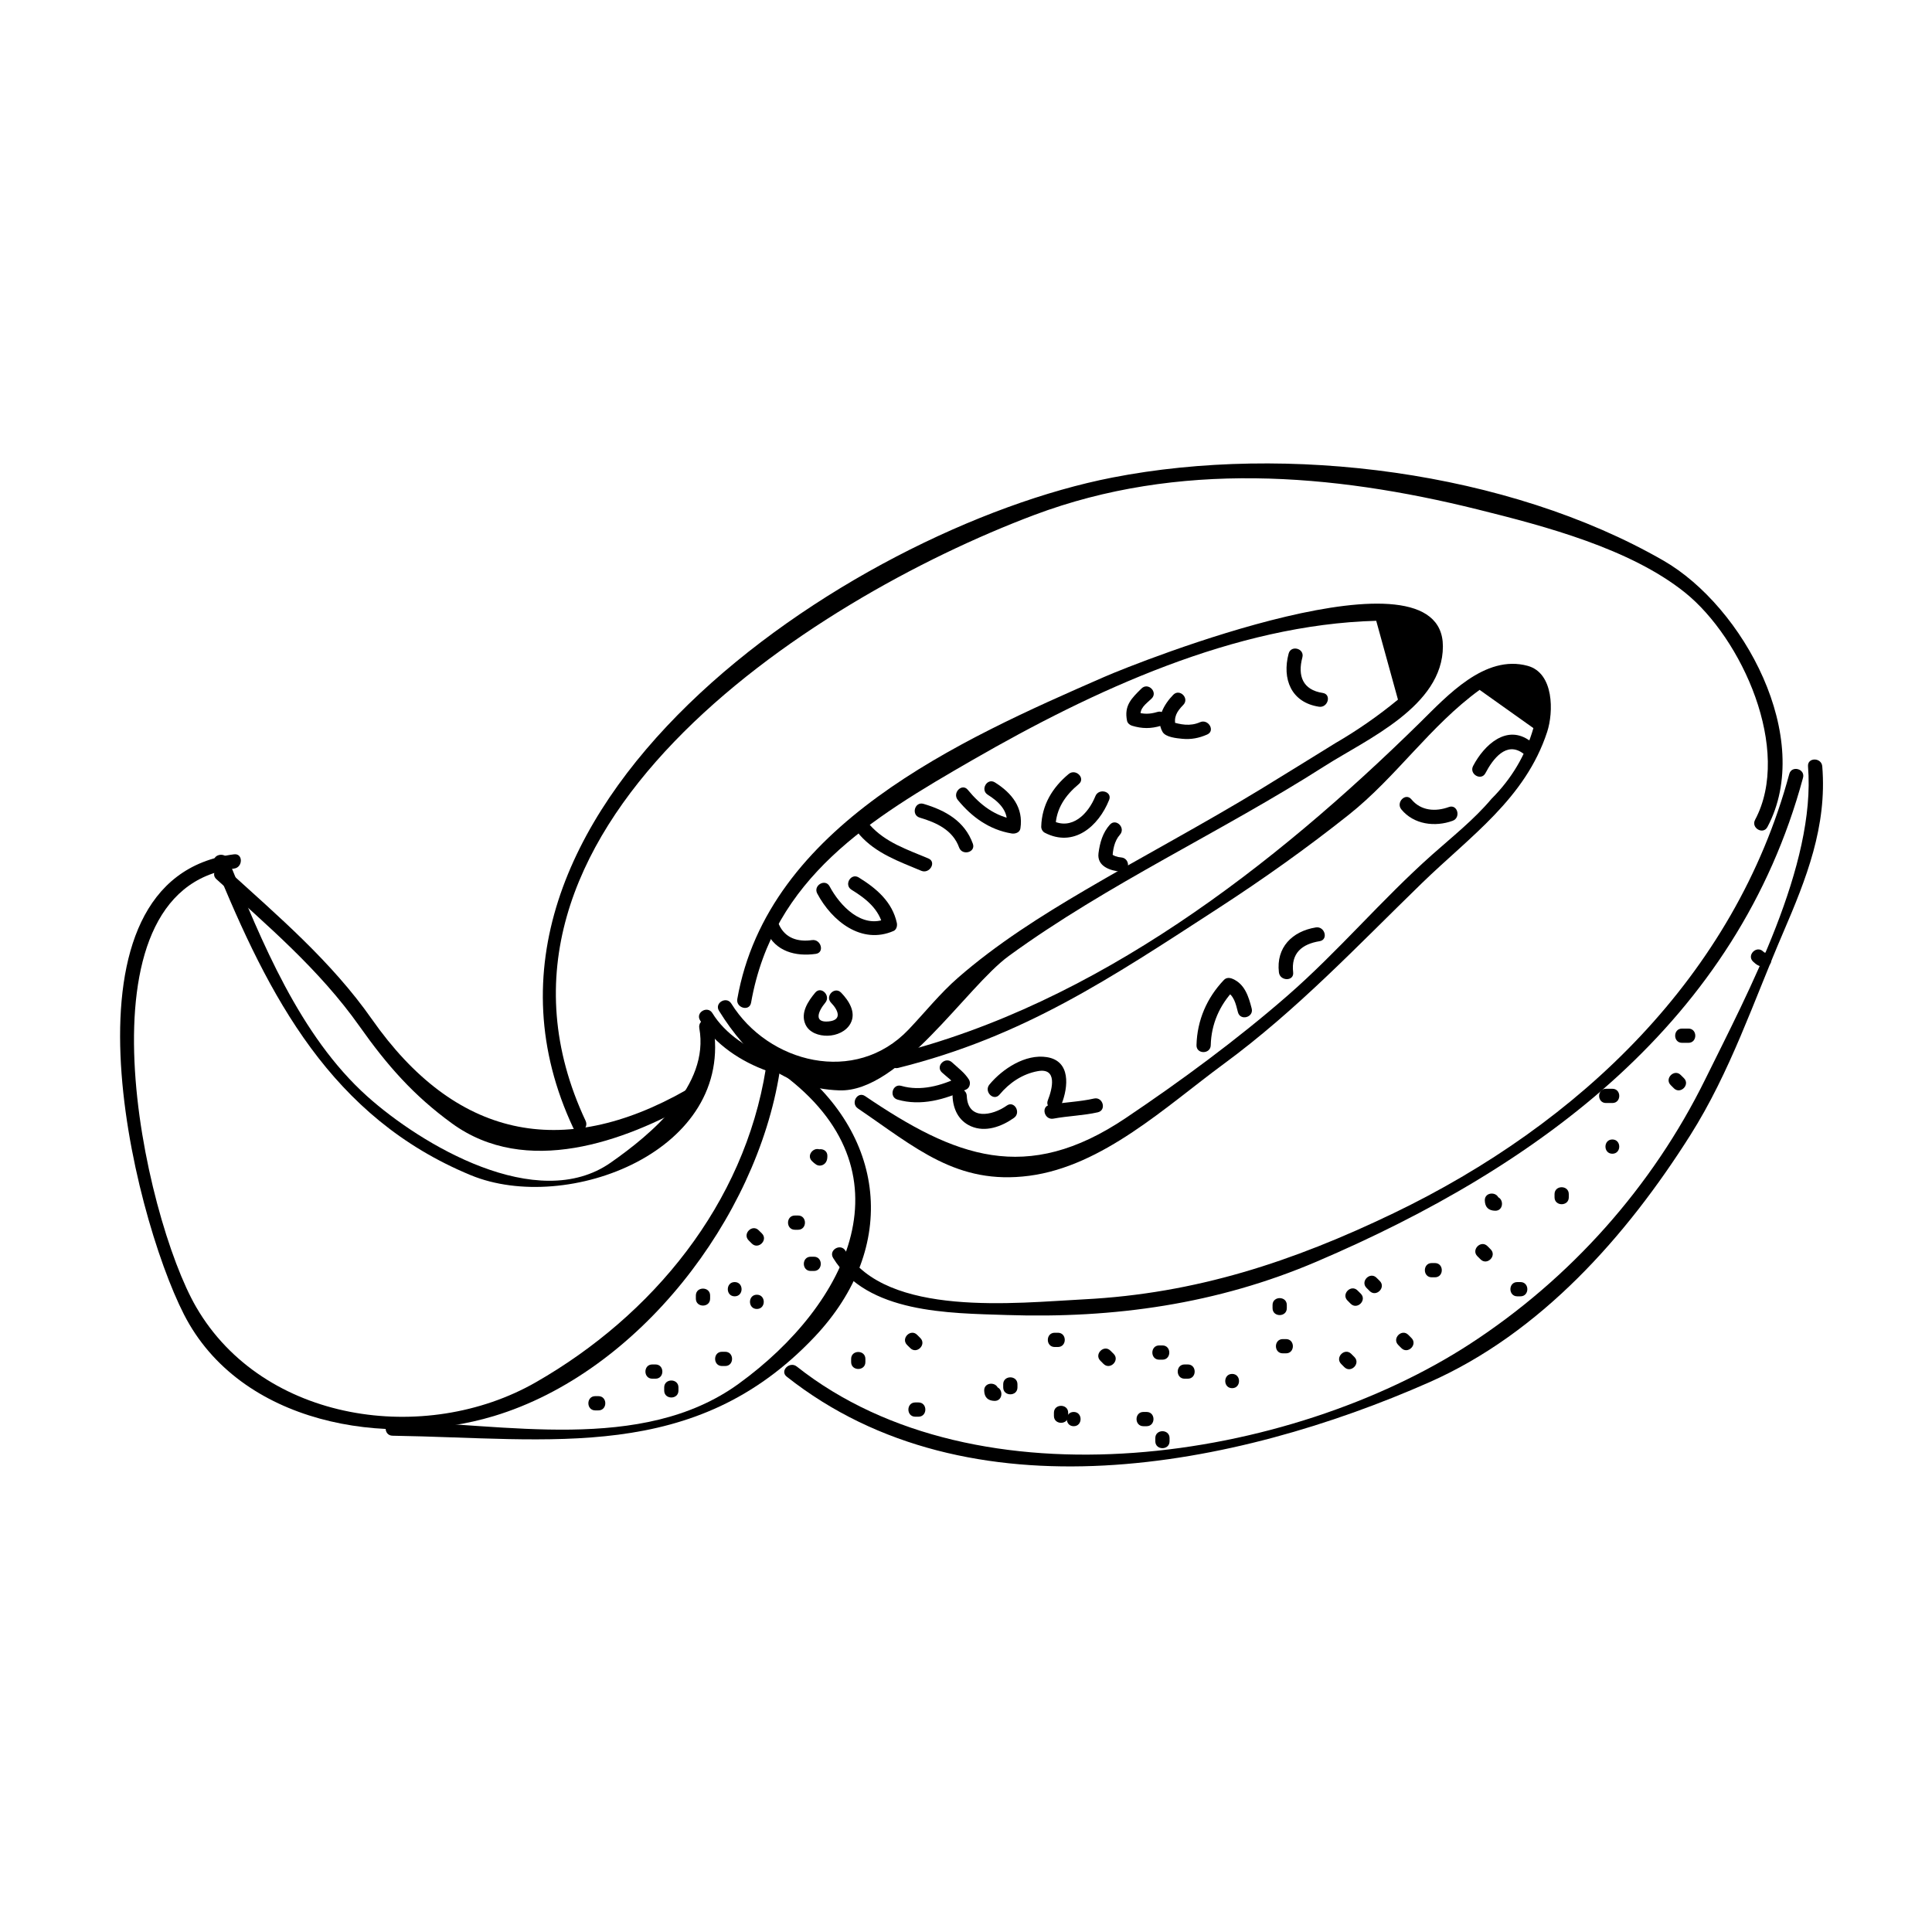 <?xml version="1.0" encoding="UTF-8"?>
<!-- Uploaded to: SVG Repo, www.svgrepo.com, Generator: SVG Repo Mixer Tools -->
<svg fill="#000000" width="800px" height="800px" version="1.1" viewBox="144 144 512 512" xmlns="http://www.w3.org/2000/svg">
 <g>
  <path d="m206.03 370.4c-48.777 6.297-27.059 94.938-13.289 121.92 14.879 29.152 53.691 35.504 82.098 26.965 38.504-11.59 69.609-52.559 75.754-91.07 0.383-2.383-3.254-3.406-3.641-1.004-5.723 35.836-29.941 65.359-60.945 83.102-29.281 16.762-72.211 10.73-90.004-19.902-13.934-23.992-33.043-110.67 10.027-116.23 2.383-0.305 2.414-4.09 0-3.777z"/>
  <path d="m348.45 424.21c-6.027-2.121-12.289-6.207-15.664-11.73-1.273-2.074-4.539-0.176-3.266 1.91 3.914 6.394 10.957 11.008 17.93 13.461 2.293 0.816 3.281-2.836 1-3.641z"/>
  <path d="m200.85 372.79c14.461 35.578 31.008 67.379 67.887 82.637 25.531 10.566 70.258-6.387 64.227-39.973-0.43-2.398-4.07-1.375-3.641 1.004 2.742 15.262-12.645 28.066-23.484 35.656-19.477 13.633-50.285-4.805-64.531-17.582-17.863-16.031-27.992-41.02-36.82-62.738-0.898-2.238-4.559-1.266-3.637 0.996z"/>
  <path d="m201.34 376.98c13.578 12.367 27.285 23.926 37.953 39.02 7.269 10.289 14.281 18.297 24.488 25.719 19.609 14.254 45.578 4.898 64.121-5.668 2.117-1.203 0.211-4.469-1.91-3.258-33.207 18.93-61.477 12.641-83.438-18.695-10.766-15.355-24.754-27.223-38.551-39.781-1.793-1.645-4.473 1.023-2.664 2.664z"/>
  <path d="m299.19 441.03c-35.852-76.418 58.828-137.96 118.91-160.56 38.113-14.328 78.766-11.09 117.52-1.457 17.949 4.457 40.41 10.387 54.895 22 15.156 12.156 28.445 41.754 18.602 60.242-1.145 2.152 2.121 4.062 3.266 1.91 12.535-23.562-6.344-58.398-27.547-70.598-41.293-23.758-99.84-31.035-146.05-22.012-69.848 13.637-181.98 88.992-142.86 172.38 1.035 2.207 4.289 0.285 3.262-1.906z"/>
  <path d="m364.78 477.36c9.035 14.715 30.691 14.629 45.984 15.133 28.492 0.941 55.793-2.887 82.145-14.148 59.121-25.258 111.54-63.812 128.91-128.23 0.637-2.359-3.008-3.356-3.641-1.004-14.434 53.508-55.574 92.699-104.93 116.43-26.691 12.828-52.367 21.281-81.988 22.797-17.906 0.918-52.32 4.867-63.207-12.887-1.281-2.07-4.543-0.172-3.269 1.91z"/>
  <path d="m352.48 508.82c48.438 38.305 119.29 23.992 170.21 1.535 29.59-13.047 52.297-38.707 69.234-65.48 10.629-16.797 16.785-35.469 24.582-53.602 6.203-14.43 11.707-28.254 10.414-44.176-0.195-2.414-3.977-2.43-3.777 0 2.137 26.219-15.723 59.574-27.25 82.961-14.055 28.512-35.711 52.758-62.27 70.051-47.66 31.031-130.42 44.027-178.47 6.031-1.891-1.488-4.586 1.168-2.672 2.68z"/>
  <path d="m248.02 524.48c42.168 0.641 80.066 7.356 111.79-26.133 22.66-23.922 19.004-54.168-6.707-73.113-1.969-1.449-3.848 1.832-1.91 3.258 34.98 25.77 17.652 61.133-11.441 82.223-25.703 18.625-62.355 10.43-91.723 9.98-2.438-0.031-2.438 3.75-0.004 3.785z"/>
  <path d="m343.04 409.74c5.859-33.18 31.738-48.812 58.754-64.367 31.836-18.328 69.414-35.859 106.92-36.855 1.918 6.961 3.844 13.926 5.762 20.887-5.219 4.301-10.75 8.148-16.586 11.531-6.606 4.066-13.176 8.176-19.801 12.207-15.23 9.27-31.016 17.633-46.395 26.66-11.785 6.914-23.496 14.312-33.812 23.305-4.707 4.098-8.785 9.195-13.078 13.715-14.137 14.883-37.215 8.891-46.996-6.863-1.285-2.066-4.555-0.168-3.266 1.91 7.543 12.137 17.262 20.57 31.859 21.09 16.113 0.57 33.68-27.406 44.945-35.621 26.262-19.133 56.297-32.812 83.648-50.285 11.113-7.106 31.387-15.852 31.387-31.766 0-27.977-80.945 4.262-89.672 8.07-38.543 16.82-89.211 39.453-97.316 85.375-0.418 2.387 3.219 3.406 3.644 1.008z"/>
  <path d="m371.34 437.74c15.242 10.344 26.219 20.375 45.418 17.855 19.531-2.559 36.324-18.445 51.469-29.582 19.453-14.297 35.371-31.227 52.574-47.953 12.848-12.484 27.434-22.445 33.211-40.094 1.719-5.254 1.832-15.582-5.144-17.504-11.387-3.133-21.441 8.039-28.566 15.039-38.723 38.059-85.812 74.527-139.27 87.859-2.363 0.59-1.367 4.231 1.004 3.648 33.246-8.293 56.242-23.766 84.777-42.281 11.965-7.766 23.523-15.977 34.684-24.852 12.586-10.016 21.508-23.523 34.617-33.051 4.75 3.375 9.508 6.758 14.254 10.133-2.066 7.168-5.773 13.418-11.109 18.746-4.594 5.473-10.465 10.117-15.781 14.848-13.355 11.887-24.801 25.566-38.316 37.344-13.273 11.566-28.203 22.566-42.844 32.406-26.363 17.719-45.238 10.332-69.062-5.828-2.023-1.367-3.914 1.906-1.91 3.266z"/>
  <path d="m360.04 407.06c-1.906 2.281-3.965 5.356-2.594 8.41 1.004 2.231 3.621 3.059 5.894 3.008 2.359-0.051 4.922-1.125 6.066-3.273 1.57-2.941-0.48-6.055-2.5-8.141-1.691-1.754-4.363 0.922-2.664 2.672 1.941 2 2.984 4.606-0.637 4.953-4.031 0.387-2.801-2.672-0.902-4.953 1.555-1.863-1.102-4.551-2.664-2.676z"/>
  <path d="m347.14 390.88c2.348 5.281 7.727 6.664 13.055 5.906 2.41-0.344 1.375-3.984-1.004-3.648-3.777 0.539-7.168-0.527-8.781-4.172-0.992-2.211-4.254-0.293-3.269 1.914z"/>
  <path d="m360.58 380.8c3.883 7.309 11.75 13.609 20.223 9.914 0.789-0.344 1.031-1.375 0.867-2.133-1.219-5.594-5.422-9.164-10.102-12.047-2.082-1.281-3.981 1.988-1.91 3.258 3.875 2.383 7.356 5.144 8.367 9.785 0.289-0.711 0.574-1.422 0.867-2.133-6.422 2.801-12.309-3.41-15.043-8.559-1.148-2.141-4.414-0.23-3.269 1.914z"/>
  <path d="m371.8 365.23c4.375 4.969 10.398 7.031 16.328 9.531 2.215 0.938 4.144-2.316 1.91-3.258-5.613-2.367-11.43-4.238-15.574-8.941-1.609-1.836-4.269 0.844-2.664 2.668z"/>
  <path d="m387.74 360.68c4.422 1.305 8.762 3.289 10.434 7.914 0.82 2.273 4.473 1.293 3.641-1.004-2.156-5.977-7.246-8.832-13.074-10.559-2.336-0.688-3.336 2.957-1 3.648z"/>
  <path d="m397.82 355.99c3.715 4.543 8.383 7.91 14.27 8.887 0.922 0.152 2.156-0.227 2.324-1.32 0.855-5.512-2.262-9.402-6.746-12.207-2.07-1.301-3.965 1.977-1.91 3.258 2.836 1.777 5.582 4.277 5.012 7.945 0.77-0.438 1.551-0.883 2.324-1.32-5.32-0.875-9.25-3.809-12.605-7.91-1.539-1.895-4.191 0.797-2.668 2.668z"/>
  <path d="m427.21 349.12c-4.332 3.594-7.117 8.223-7.273 13.93-0.02 0.637 0.363 1.336 0.938 1.633 7.672 3.981 14.219-1.633 17.055-8.688 0.91-2.262-2.746-3.234-3.641-1.004-1.883 4.68-6.219 9.164-11.504 6.43 0.312 0.543 0.625 1.09 0.938 1.633 0.133-4.742 2.613-8.309 6.168-11.262 1.871-1.559-0.82-4.215-2.68-2.672z"/>
  <path d="m438.12 362.55c-1.91 2.152-2.644 4.769-3.008 7.57-0.438 3.465 3.109 4.656 6.019 4.887 2.43 0.191 2.414-3.586 0-3.777-1.09-0.086-2.031-0.414-2.867-1.129 0.188 0.441 0.371 0.891 0.555 1.336 0.059-2.152 0.492-4.559 1.965-6.223 1.621-1.809-1.039-4.488-2.664-2.664z"/>
  <path d="m446.52 326.45c-2.691 2.637-4.66 4.555-3.844 8.555 0.125 0.645 0.719 1.137 1.32 1.32 2.684 0.816 5.039 0.816 7.723 0 2.328-0.711 1.336-4.352-1.004-3.648-2.039 0.621-3.672 0.621-5.719 0l1.32 1.32c-0.473-2.316 1.375-3.414 2.875-4.875 1.746-1.711-0.93-4.379-2.672-2.672z"/>
  <path d="m454.92 328.13c-2.324 2.387-4.828 6.414-2.82 9.848 0.82 1.402 3.723 1.664 5.152 1.805 2.398 0.238 4.481-0.168 6.664-1.129 2.223-0.977 0.301-4.231-1.91-3.258-2.613 1.148-5.176 0.648-7.777-0.191 0.438 0.438 0.883 0.883 1.32 1.32-0.555-2.535 0.293-3.926 2.031-5.719 1.715-1.754-0.961-4.422-2.66-2.676z"/>
  <path d="m485.5 317.21c-1.785 6.711 0.664 12.957 8.039 14.078 2.383 0.363 3.406-3.281 1.004-3.648-5.32-0.805-6.699-4.539-5.402-9.43 0.629-2.352-3.016-3.352-3.641-1z"/>
  <path d="m381.86 435.41c6.172 1.785 12.625-0.012 18.246-2.711 0.91-0.438 1.188-1.762 0.68-2.586-1.176-1.879-2.891-3.09-4.492-4.578-1.785-1.656-4.465 1.008-2.676 2.672 1.328 1.234 2.934 2.258 3.898 3.82 0.227-0.863 0.453-1.723 0.68-2.586-4.699 2.258-10.176 3.82-15.336 2.328-2.344-0.68-3.336 2.965-1 3.641z"/>
  <path d="m396.43 434.42c0.125 3.449 1.57 6.59 4.856 8.039 3.875 1.707 8.184 0.086 11.422-2.207 1.969-1.395 0.086-4.676-1.91-3.258-3.859 2.734-10.344 3.949-10.59-2.57-0.094-2.426-3.871-2.434-3.777-0.004z"/>
  <path d="m408.89 434.08c2.602-3.129 6.07-5.473 10.117-6.211 5.289-0.961 3.883 4.66 2.68 7.734-0.891 2.273 2.766 3.25 3.641 1.004 1.793-4.578 2.469-11.438-3.883-12.453-5.691-0.91-11.766 3.09-15.23 7.254-1.543 1.859 1.109 4.547 2.676 2.672z"/>
  <path d="m423.17 440.45c3.894-0.727 7.883-0.801 11.754-1.676 2.379-0.539 1.367-4.188-1.004-3.648-3.863 0.883-7.863 0.957-11.754 1.676-2.394 0.449-1.379 4.094 1.004 3.648z"/>
  <path d="m464.86 420.99c0.137-5.582 2.324-10.59 6.16-14.621-0.762 0.102-1.527 0.195-2.289 0.297 2.316 0.988 2.754 3.359 3.336 5.586 0.609 2.359 4.258 1.359 3.641-1.004-0.816-3.164-1.824-6.465-5.066-7.848-0.781-0.332-1.652-0.371-2.289 0.297-4.535 4.75-7.106 10.711-7.269 17.289-0.062 2.441 3.719 2.438 3.777 0.004z"/>
  <path d="m486.7 401.68c-0.586-5.039 2.258-7.481 7.012-8.254 2.402-0.395 1.375-4.031-1.004-3.648-6.277 1.023-10.551 5.309-9.785 11.898 0.273 2.398 4.059 2.422 3.777 0.004z"/>
  <path d="m515.38 358.51c3.285 4.004 8.914 4.715 13.586 3.008 2.266-0.832 1.289-4.484-1.004-3.648-3.531 1.289-7.41 1.023-9.922-2.031-1.539-1.883-4.195 0.805-2.66 2.672z"/>
  <path d="m537.66 348.89c1.965-3.758 5.562-8.539 10.004-5.203 1.949 1.465 3.836-1.82 1.91-3.258-6.223-4.676-12.273 0.988-15.184 6.555-1.125 2.16 2.141 4.07 3.269 1.906z"/>
  <path d="m301.75 517.77h0.836c2.434 0 2.434-3.777 0-3.777h-0.836c-2.434-0.004-2.434 3.777 0 3.777z"/>
  <path d="m316.87 509.37h0.836c2.434 0 2.434-3.777 0-3.777h-0.836c-2.434-0.004-2.434 3.777 0 3.777z"/>
  <path d="m338.7 487.54c2.434 0 2.434-3.777 0-3.777-2.434 0-2.434 3.777 0 3.777z"/>
  <path d="m335.34 506.01h0.84c2.434 0 2.434-3.777 0-3.777h-0.84c-2.434-0.004-2.434 3.777 0 3.777z"/>
  <path d="m328.41 487.32v0.84c0 2.438 3.777 2.438 3.777 0v-0.84c0-2.434-3.777-2.434-3.777 0z"/>
  <path d="m320.02 511.68v0.84c0 2.438 3.777 2.438 3.777 0v-0.84c0-2.441-3.777-2.441-3.777 0z"/>
  <path d="m344.58 490.89c2.434 0 2.434-3.777 0-3.777s-2.434 3.777 0 3.777z"/>
  <path d="m354.66 469.9h0.836c2.434 0 2.434-3.777 0-3.777h-0.836c-2.434 0-2.434 3.777 0 3.777z"/>
  <path d="m358.85 480.82h0.84c2.434 0 2.434-3.777 0-3.777h-0.84c-2.434 0-2.434 3.777 0 3.777z"/>
  <path d="m342.4 472.71c0.277 0.281 0.559 0.559 0.836 0.84 1.727 1.723 4.398-0.945 2.676-2.672-0.289-0.281-0.559-0.559-0.848-0.84-1.715-1.727-4.387 0.945-2.664 2.672z"/>
  <path d="m359.19 451.71c0.363 0.352 0.695 0.656 1.125 0.926 0.871 0.551 2.074 0.188 2.586-0.68 0.309-0.52 0.348-0.992 0.363-1.582 0.07-2.438-3.707-2.43-3.777 0 0.051-0.105 0.105-0.215 0.152-0.324 0.863-0.227 1.723-0.453 2.586-0.676-0.109-0.109-0.23-0.223-0.348-0.332-1.762-1.699-4.438 0.969-2.688 2.668z"/>
  <path d="m369.56 504.12v0.84c0 2.438 3.777 2.438 3.777 0v-0.84c0-2.438-3.777-2.438-3.777 0z"/>
  <path d="m384.38 500.42c0.289 0.281 0.559 0.559 0.848 0.84 1.723 1.723 4.394-0.945 2.664-2.672-0.277-0.281-0.559-0.559-0.836-0.84-1.723-1.727-4.391 0.945-2.676 2.672z"/>
  <path d="m386.56 519.44h0.84c2.434 0 2.434-3.777 0-3.777h-0.84c-2.434 0-2.434 3.777 0 3.777z"/>
  <path d="m409.86 510.84v0.84c0 2.438 3.777 2.438 3.777 0v-0.84c0-2.438-3.777-2.438-3.777 0z"/>
  <path d="m423.51 500.97h0.84c2.434 0 2.434-3.777 0-3.777h-0.84c-2.434 0-2.434 3.777 0 3.777z"/>
  <path d="m423.3 518.39v0.84c0 2.438 3.777 2.438 3.777 0v-0.84c0-2.438-3.777-2.438-3.777 0z"/>
  <path d="m404.82 512.52c0.051 1.773 0.957 2.68 2.731 2.731 2.438 0.066 2.43-3.715 0-3.777-0.082-0.012-0.156-0.023-0.238-0.035 0.441 0.438 0.883 0.875 1.324 1.32-0.016-0.074-0.023-0.156-0.039-0.23-0.062-2.438-3.844-2.441-3.777-0.008z"/>
  <path d="m435.61 504.61c0.277 0.281 0.559 0.559 0.836 0.84 1.734 1.723 4.398-0.945 2.676-2.672-0.289-0.281-0.559-0.559-0.848-0.84-1.719-1.719-4.394 0.949-2.664 2.672z"/>
  <path d="m447.02 521.96h0.84c2.434 0 2.434-3.777 0-3.777h-0.84c-2.434 0-2.434 3.777 0 3.777z"/>
  <path d="m450.17 525.11v0.84c0 2.438 3.777 2.438 3.777 0v-0.84c0-2.434-3.777-2.434-3.777 0z"/>
  <path d="m470.53 511.88c2.434 0 2.434-3.777 0-3.777s-2.434 3.777 0 3.777z"/>
  <path d="m451.21 504.33h0.84c2.434 0 2.434-3.777 0-3.777h-0.84c-2.434-0.004-2.434 3.777 0 3.777z"/>
  <path d="m483.96 502.65h0.84c2.434 0 2.434-3.777 0-3.777h-0.84c-2.434 0-2.434 3.777 0 3.777z"/>
  <path d="m457.94 509.37h0.836c2.434 0 2.434-3.777 0-3.777h-0.836c-2.434-0.004-2.434 3.777 0 3.777z"/>
  <path d="m428.54 521.96c2.434 0 2.434-3.777 0-3.777-2.434 0-2.434 3.777 0 3.777z"/>
  <path d="m506.14 485.3c0.277 0.281 0.559 0.559 0.836 0.84 1.727 1.723 4.398-0.945 2.676-2.672-0.289-0.281-0.559-0.559-0.848-0.84-1.715-1.727-4.387 0.941-2.664 2.672z"/>
  <path d="m499.42 505.46c0.281 0.281 0.559 0.559 0.836 0.84 1.723 1.727 4.394-0.941 2.676-2.672-0.281-0.281-0.559-0.559-0.836-0.84-1.719-1.734-4.391 0.938-2.676 2.672z"/>
  <path d="m501.1 488.66c0.277 0.281 0.559 0.559 0.836 0.84 1.734 1.723 4.398-0.945 2.676-2.672-0.289-0.281-0.559-0.559-0.848-0.84-1.715-1.723-4.391 0.949-2.664 2.672z"/>
  <path d="m481.24 489.84v0.84c0 2.438 3.777 2.438 3.777 0v-0.84c0-2.434-3.777-2.434-3.777 0z"/>
  <path d="m523.43 482.5h0.836c2.434 0 2.434-3.777 0-3.777h-0.836c-2.434 0-2.434 3.777 0 3.777z"/>
  <path d="m514.54 500.42c0.281 0.281 0.559 0.559 0.836 0.84 1.723 1.727 4.394-0.941 2.676-2.672-0.281-0.281-0.559-0.559-0.836-0.84-1.719-1.73-4.391 0.938-2.676 2.672z"/>
  <path d="m535.52 476.91c0.289 0.281 0.559 0.559 0.848 0.84 1.723 1.723 4.398-0.945 2.664-2.672-0.277-0.281-0.559-0.559-0.836-0.84-1.73-1.723-4.394 0.949-2.676 2.672z"/>
  <path d="m546.1 487.54h0.836c2.434 0 2.434-3.777 0-3.777h-0.836c-2.434 0-2.434 3.777 0 3.777z"/>
  <path d="m555.97 460.46v0.84c0 2.438 3.777 2.438 3.777 0v-0.84c0-2.441-3.777-2.441-3.777 0z"/>
  <path d="m537.49 462.13c0.051 1.773 0.957 2.68 2.731 2.731 2.434 0.066 2.43-3.715 0-3.777-0.082-0.012-0.156-0.023-0.23-0.035 0.438 0.438 0.875 0.875 1.32 1.32-0.016-0.074-0.031-0.156-0.039-0.23-0.066-2.438-3.848-2.441-3.781-0.008z"/>
  <path d="m571.29 449.75c2.434 0 2.434-3.777 0-3.777-2.434 0-2.434 3.777 0 3.777z"/>
  <path d="m569.61 436.31h1.684c2.434 0 2.434-3.777 0-3.777h-1.684c-2.434 0-2.434 3.777 0 3.777z"/>
  <path d="m586.75 431.56c0.277 0.281 0.559 0.559 0.836 0.84 1.734 1.723 4.398-0.945 2.676-2.672-0.289-0.281-0.559-0.559-0.848-0.84-1.715-1.723-4.391 0.949-2.664 2.672z"/>
  <path d="m589.76 420.36h1.684c2.434 0 2.434-3.777 0-3.777h-1.684c-2.434-0.004-2.434 3.777 0 3.777z"/>
  <path d="m608.57 398.82c0.945 0.91 1.699 1.359 3.023 1.391 2.438 0.066 2.43-3.715 0-3.777-0.117-0.098-0.23-0.191-0.344-0.289-1.75-1.695-4.422 0.977-2.68 2.676z"/>
 </g>
</svg>